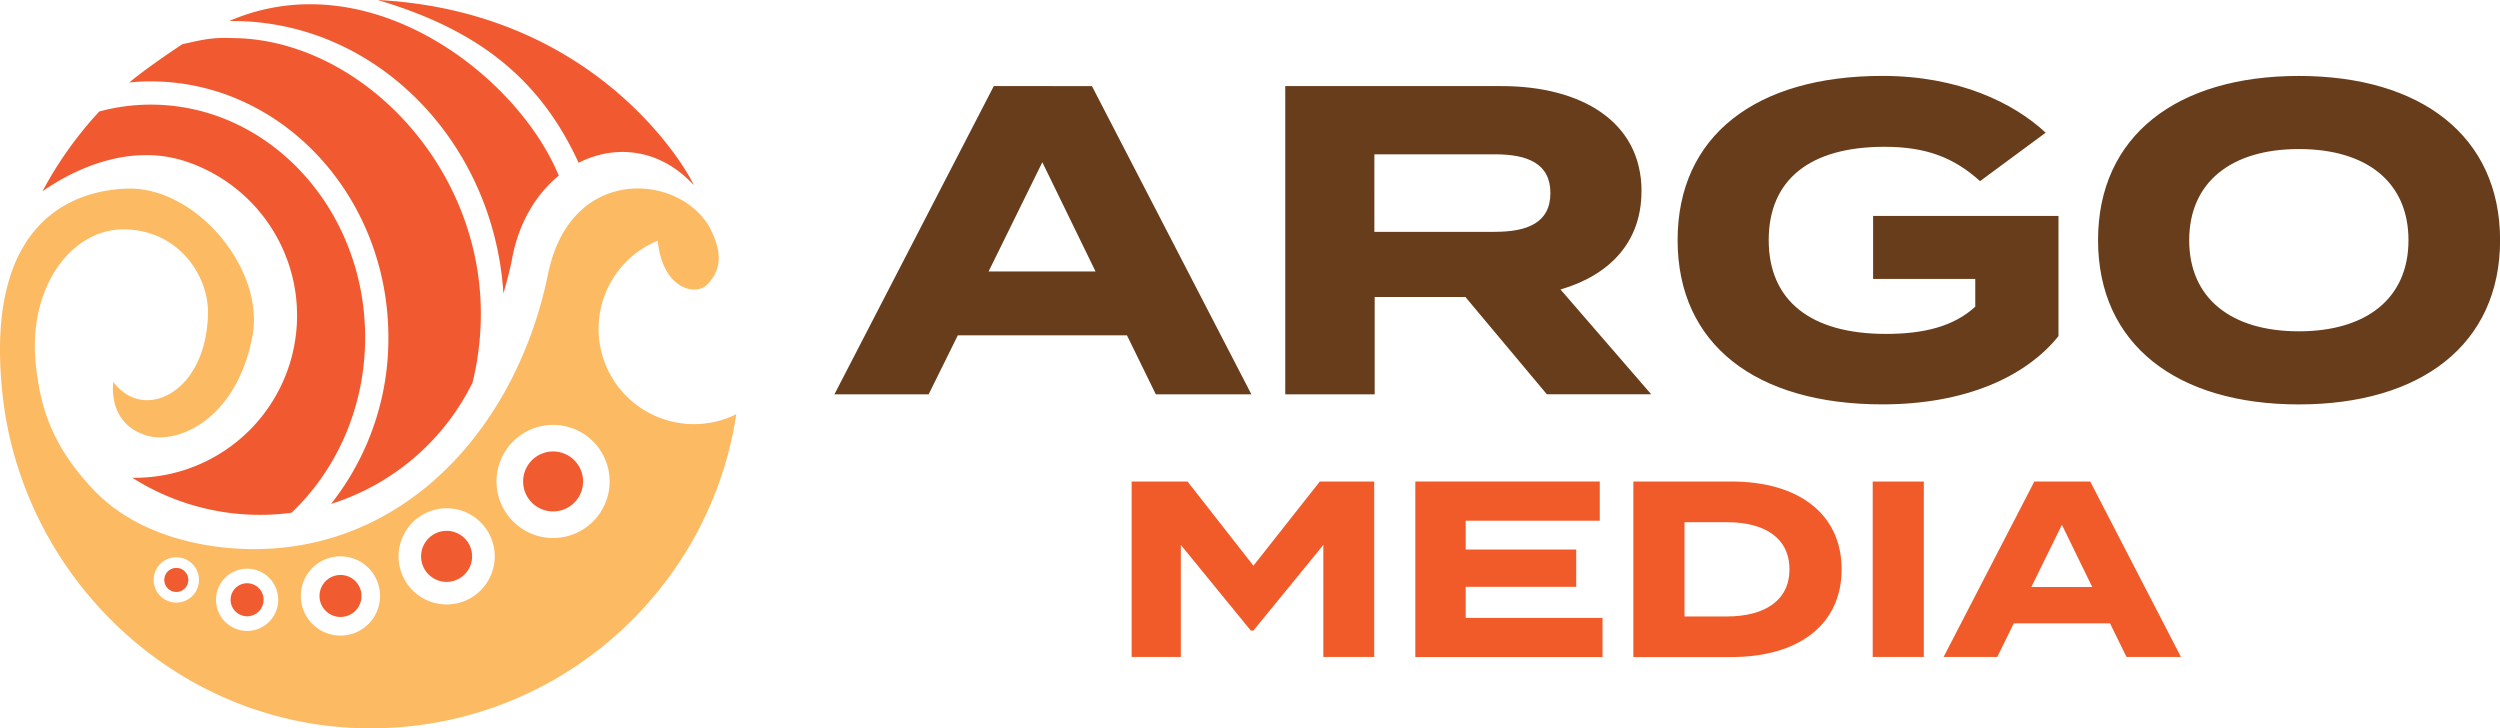 <svg id="argo" xmlns="http://www.w3.org/2000/svg" viewBox="0 0 1285.8 374.59"><defs><style>.cls-1{fill:#673d1b;}.cls-2{fill:#f15a31;}.cls-3{fill:#fcba63;}.cls-4{fill:#f15b30;}.cls-5{fill:#f15a29;}</style></defs><path id="argo-2" data-name="argo" class="cls-1" d="M849.68,388.46,767.7,547h48.46l15-30.34h87L933,547h49.15l-82-158.52ZM847,483.8l27.63-56.17L902,483.8Zm673.88-100.55c-62.73,0-103.27,30.79-103.27,84.47s40.54,84.47,103.27,84.47,103.5-30.8,103.5-84.47S1583.57,383.25,1520.84,383.25Zm0,131.34c-34.87,0-56.39-17-56.39-46.87s21.74-46.88,56.39-46.88c34.88,0,56.39,17,56.39,46.88S1555.72,514.59,1520.84,514.59Zm-338.06-72c0-36.23-31.48-54.12-72-54.12H999.57V547h46V496.93h46.65l41.9,50.05h53.67l-46.65-53.9C1166,485.83,1182.78,469.08,1182.78,442.58Zm-75.41,20.84h-62V423.56h62c16.53,0,28.53,4.53,28.53,19.93S1123.9,463.42,1107.37,463.42Zm194.51,24.23h52.54v14.27c-11.1,10.19-26.5,14-46,14-38.5,0-60.24-17-60.24-48.24,0-31,21.06-48,59.56-48,21.29,0,35.56,5.43,49.14,17.66l33.75-24.91c-16.53-15.4-44.84-29.21-84-29.21-65,0-105.3,30.79-105.3,84.47s40.31,84.47,105.3,84.47c42.35,0,73.6-14,90.59-35.1V455.26h-95.34Z" transform="translate(-338.54 -344.19)"/><g id="icon"><path class="cls-2" d="M416.07,398a101.49,101.49,0,0,0-26.49,3.54,196.65,196.65,0,0,0-29.18,41c20.76-14.35,47.75-23.86,73.57-15.37a83.47,83.47,0,0,1-27.38,162.74,122.5,122.5,0,0,0,81.87,18c23.19-22,37.88-54.24,37.88-90.2C526.34,451.69,476.87,398,416.07,398Zm44.72-34.15c-11.53-.4-14.68-.13-28.51,3.11-6.74,4.41-20.83,14.16-27.21,19.64,3.62-.36,7.29-.55,11-.55,67.39,0,122.22,59.08,122.22,131.7a137.07,137.07,0,0,1-29.48,85.61A122,122,0,0,0,581.57,541a149.37,149.37,0,0,0,4.28-35.49C585.85,429.11,524.36,366,460.79,363.82Zm72.09-19.63c50.48,14.94,83.06,39.62,103.25,83.69,19.08-9.7,42.09-7.23,59.24,11.53C692.7,432.84,646.88,350.24,532.88,344.19ZM456.44,355l1.71,0c73.76,0,134.34,62,139.31,140.16,2-7.12,3.62-13.3,4.48-18,3.42-18.56,12.43-33.17,24-42.64C604.3,382.34,527.89,324.07,456.44,355Z" transform="translate(-338.54 -344.19)"/><path class="cls-3" d="M695.45,562.32A49,49,0,0,1,676.77,468a.83.83,0,0,1,.08.22c2.54,24.83,19.5,28.21,25.2,22.51,8.13-8.14,7.37-17.14,2.48-27.6-13.73-29.34-72.26-36-84.12,22-15.88,77.61-72.08,141.48-151.29,141.48-25.21,0-60-6.78-82.47-30.5s-27.31-43.86-29.58-63.38c-4.69-40.21,18-71,45.45-70.56,28.31.39,43.33,24.32,43,43.13-.74,41.37-33.43,56.19-48.68,35.27,0,0-3.49,20.92,16.56,27.46,15.83,5.16,46.49-7.39,54.91-50.55,6.78-34.75-29-77.39-64.35-76.28-21.28.66-74.31,10.85-64.14,105.67s90.45,171.91,189.33,171.91c95.32,0,174.26-70.1,188.08-161.56A48.79,48.79,0,0,1,695.45,562.32Zm-266.23,91.8a11.66,11.66,0,1,1,11.66-11.66A11.66,11.66,0,0,1,429.22,654.12Zm36.41,14.56a16,16,0,1,1,16-16A16,16,0,0,1,465.63,668.68Zm48,2.4a20.38,20.38,0,1,1,20.38-20.37A20.37,20.37,0,0,1,513.67,671.08Zm54.59-16A24.74,24.74,0,1,1,593,630.33,24.74,24.74,0,0,1,568.26,655.07ZM623,620.9a29.09,29.09,0,1,1,29.09-29.09A29.09,29.09,0,0,1,623,620.9Z" transform="translate(-338.54 -344.19)"/><path class="cls-4" d="M465.63,644.17a8.49,8.49,0,1,0,8.49,8.49A8.49,8.49,0,0,0,465.63,644.17Zm-36.41-7.89a6.18,6.18,0,1,0,6.18,6.18A6.18,6.18,0,0,0,429.22,636.28Zm84.45,3.63a10.8,10.8,0,1,0,10.8,10.8A10.8,10.8,0,0,0,513.67,639.91ZM623,576.39a15.42,15.42,0,1,0,15.43,15.42A15.42,15.42,0,0,0,623,576.39Zm-54.76,40.83a13.12,13.12,0,1,0,13.11,13.11A13.11,13.11,0,0,0,568.26,617.22Z" transform="translate(-338.54 -344.19)"/></g><path class="cls-5" d="M1045.32,591.84v90.23h-26.16V624.45l-36,44.08h-1.29l-36-44.08v57.62H920.56V591.84H949.3l33.9,43.31,34.15-43.31Z" transform="translate(-338.54 -344.19)"/><path class="cls-5" d="M1162.75,662v20.11h-96.28V591.84h94.86V612h-68.95v14.82h56.84V646h-56.84v16Z" transform="translate(-338.54 -344.19)"/><path class="cls-5" d="M1285.72,637c0,28.36-22,45.12-56.71,45.12h-50.4V591.84H1229C1263.68,591.84,1285.72,608.6,1285.72,637Zm-26.81,0c0-16-12.63-24.23-32-24.23h-22v48.47h22C1246.28,661.19,1258.91,652.94,1258.91,637Z" transform="translate(-338.54 -344.19)"/><path class="cls-5" d="M1301.71,682.07V591.84H1328v90.23Z" transform="translate(-338.54 -344.19)"/><path class="cls-5" d="M1423.77,664.79h-49.5l-8.5,17.28h-27.59l46.66-90.23h28.74l46.66,90.23h-28Zm-9.15-18.69-15.6-32-15.73,32Z" transform="translate(-338.54 -344.19)"/></svg>